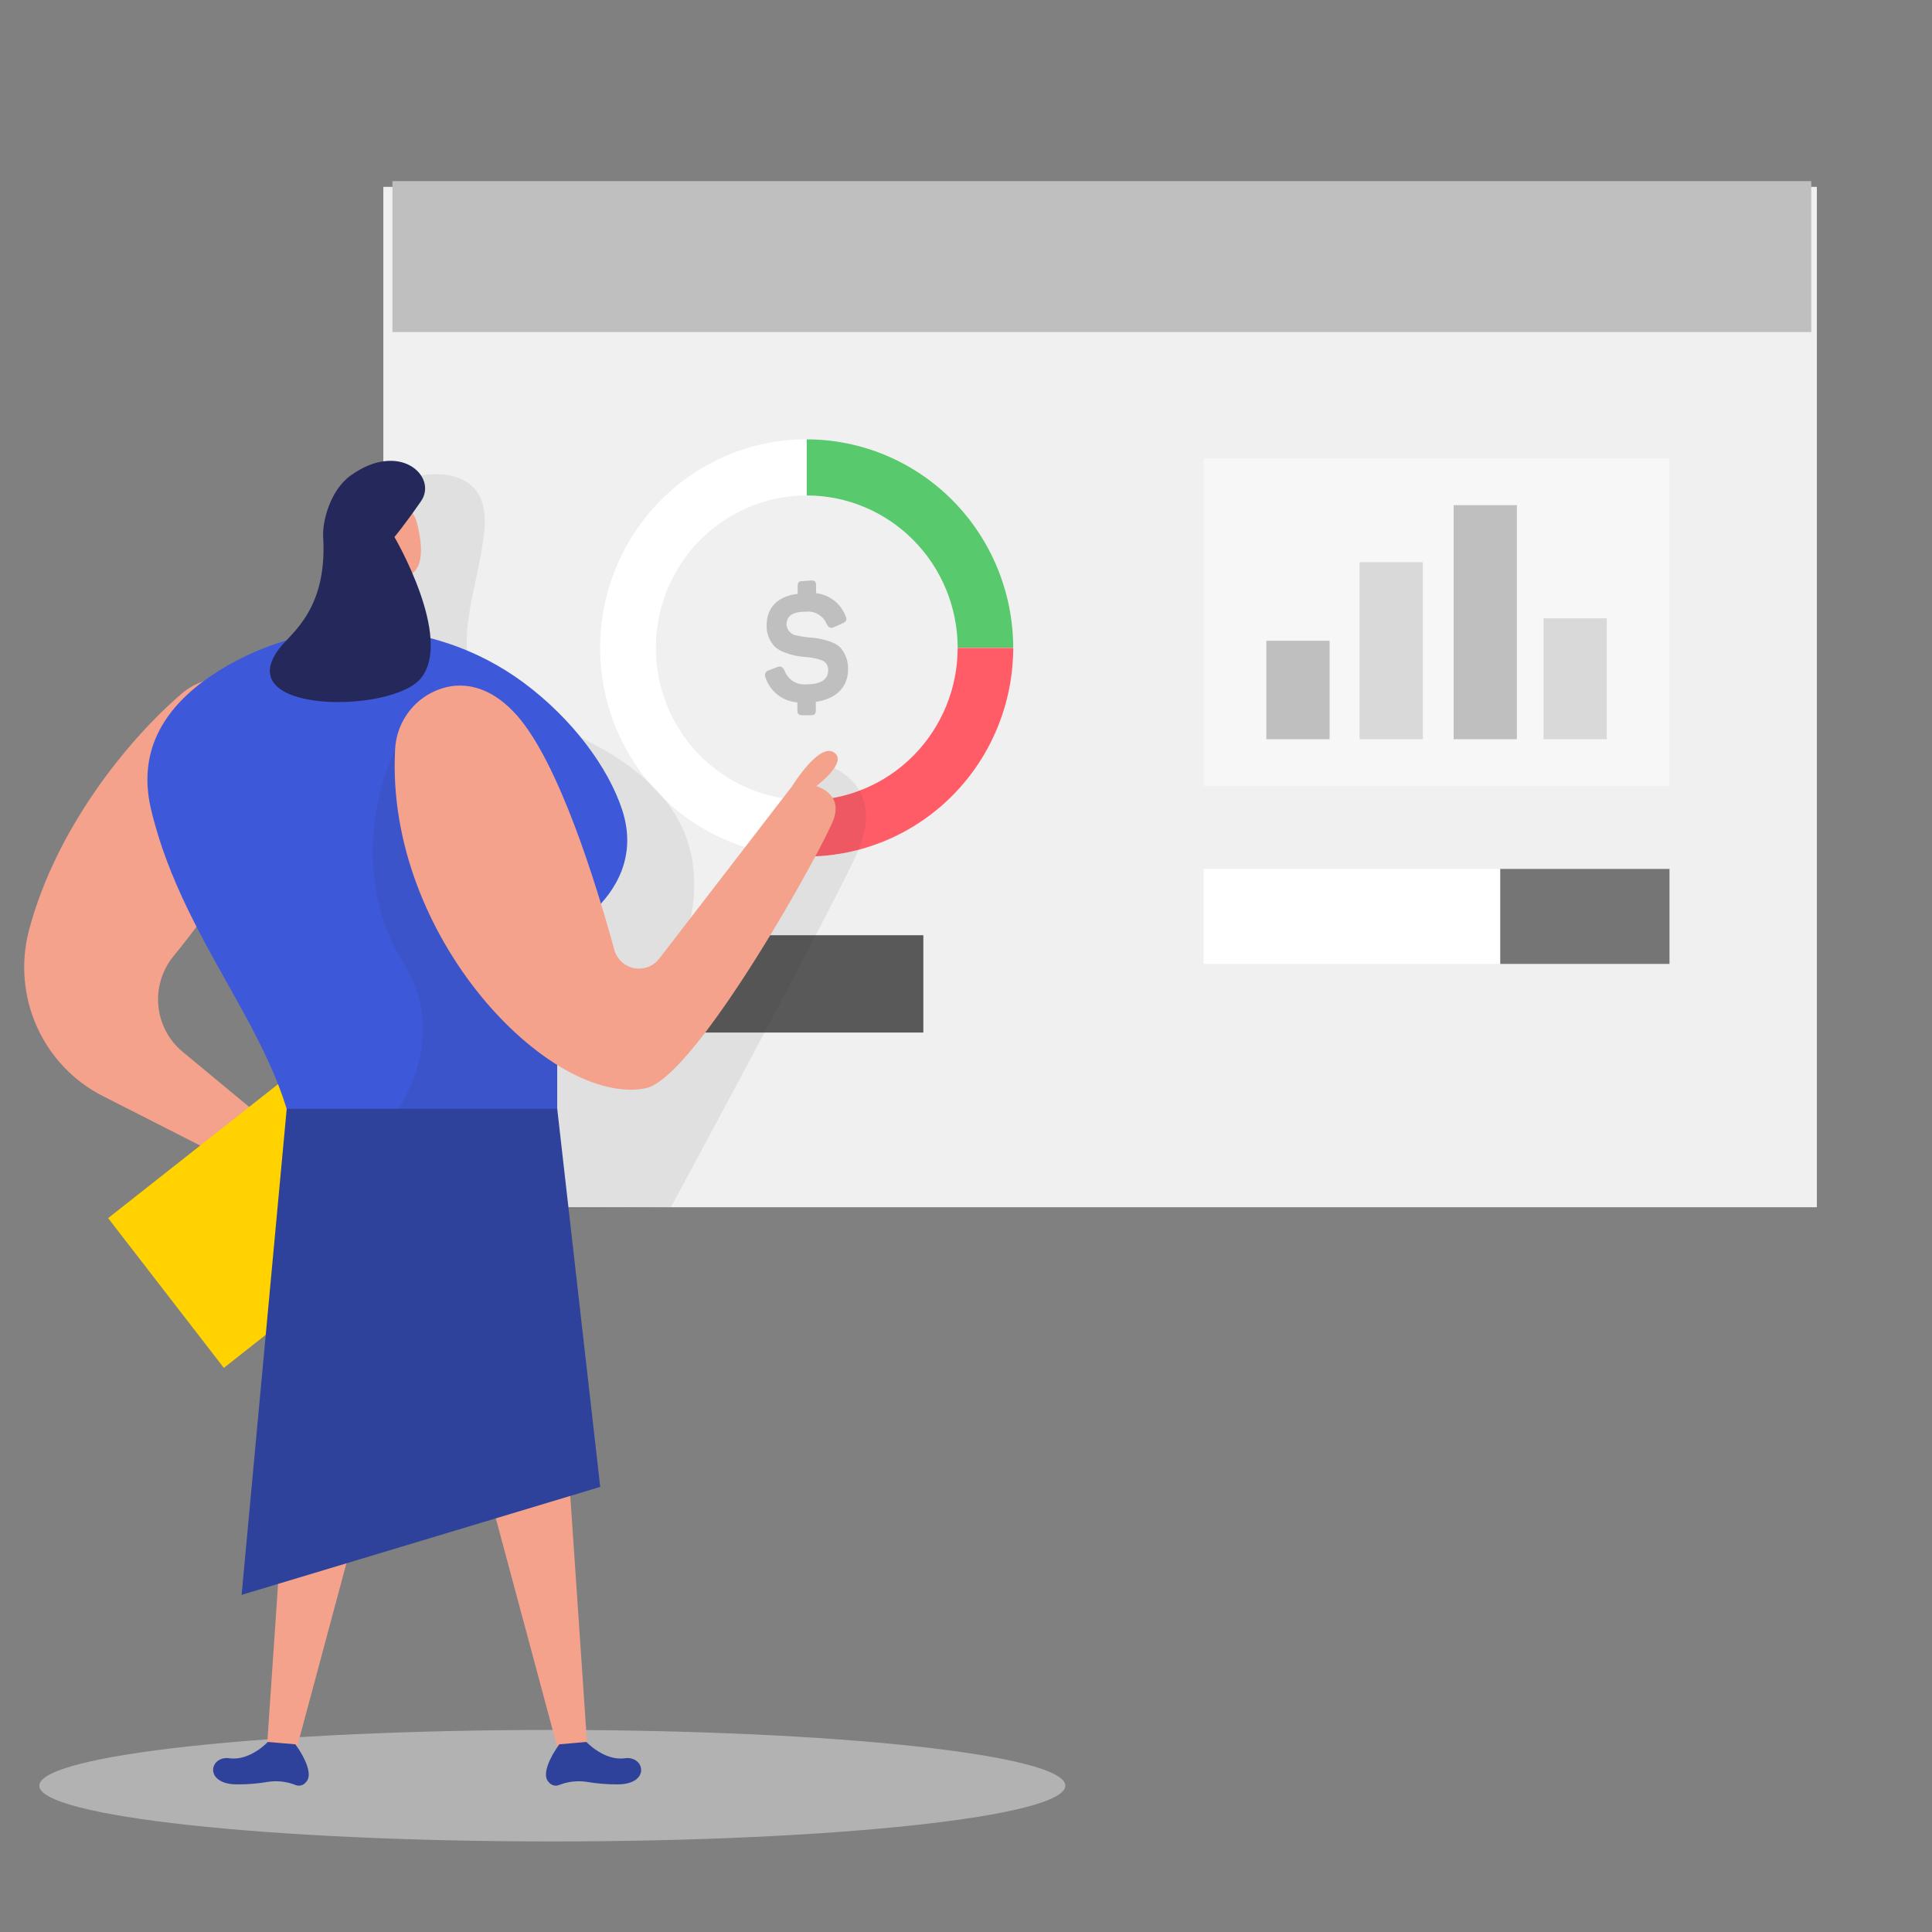 <svg width="120" height="120" viewBox="0 0 120 120" fill="none" xmlns="http://www.w3.org/2000/svg">
<rect x="0" y="0" width="120" height="120" fill="#808080" stroke="none"/>
<path d="M112.849 11.606H23.81V74.983H112.849V11.606Z" fill="#F0F0F0"/>
<path d="M112.5 11.25H24.375V20.625H112.5V11.25Z" fill="#BFBFBF"/>
<path opacity="0.45" d="M34.306 114.375C51.903 114.375 66.169 112.825 66.169 110.912C66.169 109 51.903 107.45 34.306 107.45C16.708 107.45 2.442 109 2.442 110.912C2.442 112.825 16.708 114.375 34.306 114.375Z" fill="#F0F0F0"/>
<path d="M34.663 81.752L36.485 108.585L34.793 109.184L28.048 84.075L34.663 81.752Z" fill="#F4A28C"/>
<path d="M36.422 108.196C36.422 108.196 37.531 109.384 38.799 109.209C40.067 109.034 40.414 110.84 38.346 110.831C37.7 110.834 37.054 110.781 36.417 110.67C35.833 110.588 35.238 110.662 34.691 110.884C34.584 110.919 34.469 110.919 34.361 110.886C34.254 110.853 34.159 110.788 34.089 110.699C33.447 110.061 34.74 108.342 34.74 108.342L36.422 108.196Z" fill="#2F429B"/>
<path d="M18.401 81.752L16.578 108.585L18.27 109.184L25.015 84.075L18.401 81.752Z" fill="#F4A28C"/>
<path d="M16.636 108.196C16.636 108.196 15.532 109.384 14.259 109.209C12.986 109.034 12.649 110.84 14.741 110.831C15.387 110.834 16.032 110.78 16.669 110.67C17.252 110.587 17.845 110.661 18.39 110.884C18.498 110.919 18.614 110.92 18.723 110.887C18.831 110.854 18.927 110.788 18.998 110.699C19.639 110.061 18.347 108.342 18.347 108.342L16.636 108.196Z" fill="#2F429B"/>
<path d="M50.109 53.199C47.572 53.2 45.091 52.441 42.981 51.018C40.87 49.594 39.225 47.571 38.253 45.203C37.282 42.835 37.027 40.229 37.521 37.715C38.016 35.201 39.237 32.892 41.031 31.079C42.825 29.266 45.111 28.032 47.6 27.531C50.089 27.031 52.669 27.287 55.013 28.268C57.358 29.248 59.361 30.909 60.771 33.041C62.181 35.172 62.934 37.677 62.934 40.24C62.93 43.675 61.578 46.968 59.174 49.398C56.77 51.827 53.51 53.194 50.109 53.199ZM50.109 30.773C48.256 30.773 46.444 31.329 44.902 32.369C43.361 33.409 42.16 34.888 41.45 36.618C40.741 38.347 40.556 40.251 40.917 42.087C41.279 43.924 42.171 45.611 43.482 46.935C44.793 48.259 46.463 49.16 48.281 49.526C50.099 49.891 51.983 49.703 53.696 48.987C55.409 48.27 56.872 47.057 57.902 45.5C58.932 43.943 59.482 42.113 59.482 40.24C59.479 37.73 58.491 35.324 56.734 33.549C54.977 31.774 52.594 30.776 50.109 30.773Z" fill="white"/>
<path d="M50.11 53.2C46.974 53.201 43.946 52.04 41.601 49.937L43.891 47.327C45.605 48.864 47.818 49.711 50.11 49.709V53.2Z" fill="white"/>
<path d="M62.934 40.241H59.482C59.479 37.731 58.491 35.325 56.734 33.55C54.977 31.775 52.594 30.776 50.109 30.774V27.287C53.509 27.291 56.769 28.657 59.173 31.085C61.578 33.514 62.93 36.807 62.934 40.241Z" fill="#59C96E"/>
<path d="M50.109 53.2V49.709C52.594 49.706 54.977 48.708 56.734 46.933C58.491 45.158 59.479 42.752 59.482 40.242H62.934C62.93 43.676 61.578 46.969 59.174 49.399C56.77 51.828 53.51 53.195 50.109 53.2Z" fill="#FF5C68"/>
<path d="M57.351 58.089H42.863V64.133H57.351V58.089Z" fill="#595959"/>
<path d="M50.389 36.053C50.62 36.053 50.688 36.131 50.688 36.36V36.847C51.088 36.889 51.468 37.041 51.789 37.286C52.11 37.53 52.359 37.858 52.51 38.235C52.631 38.478 52.578 38.609 52.313 38.722L51.831 38.941C51.604 39.053 51.493 39.004 51.348 38.761C51.245 38.513 51.067 38.305 50.839 38.167C50.611 38.028 50.345 37.967 50.08 37.991C49.237 37.991 48.851 38.244 48.851 38.814C48.871 38.988 48.95 39.15 49.075 39.272C49.2 39.394 49.362 39.468 49.536 39.481C49.771 39.534 50.009 39.572 50.249 39.593C50.698 39.614 51.141 39.701 51.565 39.851C51.777 39.922 51.975 40.031 52.149 40.173C52.325 40.359 52.462 40.579 52.553 40.82C52.643 41.061 52.684 41.318 52.674 41.575C52.674 42.666 51.951 43.406 50.673 43.596V44.112C50.673 44.346 50.606 44.424 50.374 44.424H49.83C49.603 44.424 49.526 44.346 49.526 44.112V43.626C49.082 43.594 48.657 43.431 48.304 43.157C47.951 42.882 47.687 42.508 47.544 42.082C47.523 42.037 47.512 41.988 47.512 41.939C47.512 41.889 47.523 41.84 47.545 41.796C47.567 41.752 47.599 41.713 47.638 41.683C47.677 41.654 47.723 41.633 47.771 41.624L48.253 41.444C48.499 41.351 48.61 41.415 48.735 41.663C48.836 41.932 49.022 42.161 49.264 42.313C49.507 42.465 49.792 42.533 50.075 42.505C50.987 42.505 51.44 42.213 51.44 41.624C51.447 41.487 51.41 41.352 51.333 41.239C51.256 41.126 51.145 41.042 51.016 41.001C50.704 40.894 50.38 40.83 50.051 40.811C49.597 40.786 49.15 40.689 48.726 40.523C48.517 40.447 48.323 40.335 48.152 40.192C47.974 40.016 47.835 39.804 47.743 39.57C47.65 39.336 47.608 39.085 47.617 38.834C47.617 37.752 48.292 37.032 49.545 36.886V36.399C49.545 36.17 49.622 36.092 49.849 36.092L50.389 36.053Z" fill="#BFBFBF"/>
<path opacity="0.08" d="M26.153 29.527C26.153 29.527 30.415 28.656 30.097 32.785C29.779 36.915 27.04 41.936 31.577 43.889C36.114 45.842 46.884 48.929 41.774 60.514L50.804 47.327C50.804 47.327 55.476 48.301 53.142 53.2C50.809 58.099 41.668 74.983 41.668 74.983L30.41 75.163L27.436 56.92L21.486 38.853L26.153 29.527Z" fill="#262626"/>
<path opacity="0.44" d="M103.697 28.47H74.76V48.816H103.697V28.47Z" fill="white"/>
<path d="M103.697 53.969H74.76V59.872H103.697V53.969Z" fill="white"/>
<path d="M103.697 53.969H93.182V59.872H103.697V53.969Z" fill="#757575"/>
<path d="M82.585 39.798H78.655V45.915H82.585V39.798Z" fill="#BFBFBF"/>
<path d="M99.801 38.405H95.872V45.915H99.801V38.405Z" fill="#D9D9D9"/>
<path d="M88.376 34.919H84.446V45.915H88.376V34.919Z" fill="#D9D9D9"/>
<path d="M94.218 31.378H90.289V45.915H94.218V31.378Z" fill="#BFBFBF"/>
<path d="M24.065 35.78L23.573 38.663L20.999 38.853L22.566 34.236L24.065 35.78Z" fill="#F4A28C"/>
<path d="M11.28 43.085C7.833 46.051 3.45 51.549 1.806 57.758C1.277 59.748 1.444 61.861 2.278 63.741C3.113 65.621 4.564 67.153 6.386 68.078L17.682 73.819L19.129 71.779L11.347 65.331C10.922 64.981 10.57 64.549 10.311 64.061C10.052 63.573 9.891 63.038 9.837 62.487C9.783 61.935 9.838 61.379 9.998 60.849C10.158 60.319 10.42 59.827 10.769 59.399C13.324 56.273 16.843 51.301 17.682 46.796C17.828 45.992 17.723 45.161 17.383 44.42C17.042 43.678 16.482 43.061 15.78 42.654C15.078 42.247 14.268 42.07 13.462 42.147C12.656 42.225 11.894 42.552 11.28 43.085Z" fill="#F4A28C"/>
<path d="M23.164 31.514C23.388 31.336 23.653 31.216 23.934 31.168C24.216 31.119 24.505 31.141 24.775 31.234C25.046 31.326 25.289 31.485 25.483 31.697C25.678 31.908 25.817 32.165 25.888 32.444C26.235 33.769 26.476 35.702 24.957 35.853C22.634 36.097 22.229 33.072 22.229 33.072C22.384 32.472 22.709 31.931 23.164 31.514Z" fill="#F4A28C"/>
<path d="M19.752 65.383L6.716 75.66L13.903 84.962L26.939 74.685L19.752 65.383Z" fill="#FFD200"/>
<path d="M32.507 42.389C29.689 40.312 26.306 39.164 22.818 39.102C19.331 39.039 15.909 40.064 13.02 42.038C10.45 43.806 8.473 46.421 9.38 50.263C11.501 59.229 18.299 65.136 18.511 73.016L34.609 71.925V61.776C34.604 60.817 34.796 59.867 35.172 58.987C35.549 58.107 36.103 57.315 36.798 56.662C38.206 55.357 39.599 53.224 38.644 50.302C37.796 47.712 35.597 44.682 32.507 42.389Z" fill="#3D58D8"/>
<path d="M23.613 33.692C23.613 33.692 23.372 33.088 22.899 33.502C22.427 33.916 23.058 34.593 23.43 34.476C23.801 34.359 23.613 33.692 23.613 33.692Z" fill="#F4A28C"/>
<path opacity="0.08" d="M24.538 46.616C24.538 46.616 21.062 53.327 25.097 59.887C29.133 66.447 21.486 72.831 21.486 72.831L34.61 71.94V66.14L24.538 46.616Z" fill="#262626"/>
<path d="M17.378 40.241C18.149 39.267 20.338 37.806 20.073 33.355C20.015 32.41 20.493 30.467 21.77 29.542C24.827 27.331 27.209 29.605 26.148 31.134C25.087 32.663 24.499 33.355 24.499 33.355C24.499 33.355 28.168 39.608 26.148 42.121C24.349 44.346 14.182 44.346 17.378 40.241Z" fill="#24285B"/>
<path d="M24.538 46.616C24.571 45.622 24.954 44.672 25.617 43.937C26.281 43.201 27.182 42.729 28.159 42.603C29.335 42.481 30.714 42.871 32.107 44.434C34.691 47.356 36.986 54.729 38.153 58.985C38.233 59.273 38.39 59.532 38.607 59.735C38.824 59.937 39.092 60.075 39.382 60.133C39.672 60.19 39.972 60.165 40.249 60.061C40.525 59.956 40.768 59.776 40.949 59.541L49.203 48.827C49.203 48.827 50.857 46.129 51.787 46.728C52.718 47.327 50.698 48.827 50.698 48.827C50.698 48.827 52.342 49.255 51.787 50.862C51.233 52.469 43.215 67.001 40.077 67.6C34.175 68.725 23.95 58.192 24.538 46.616Z" fill="#F4A28C"/>
<path d="M17.808 68.867H34.61L37.281 92.354L15.007 99.06L17.808 68.867Z" fill="#2F429B"/>
</svg>
